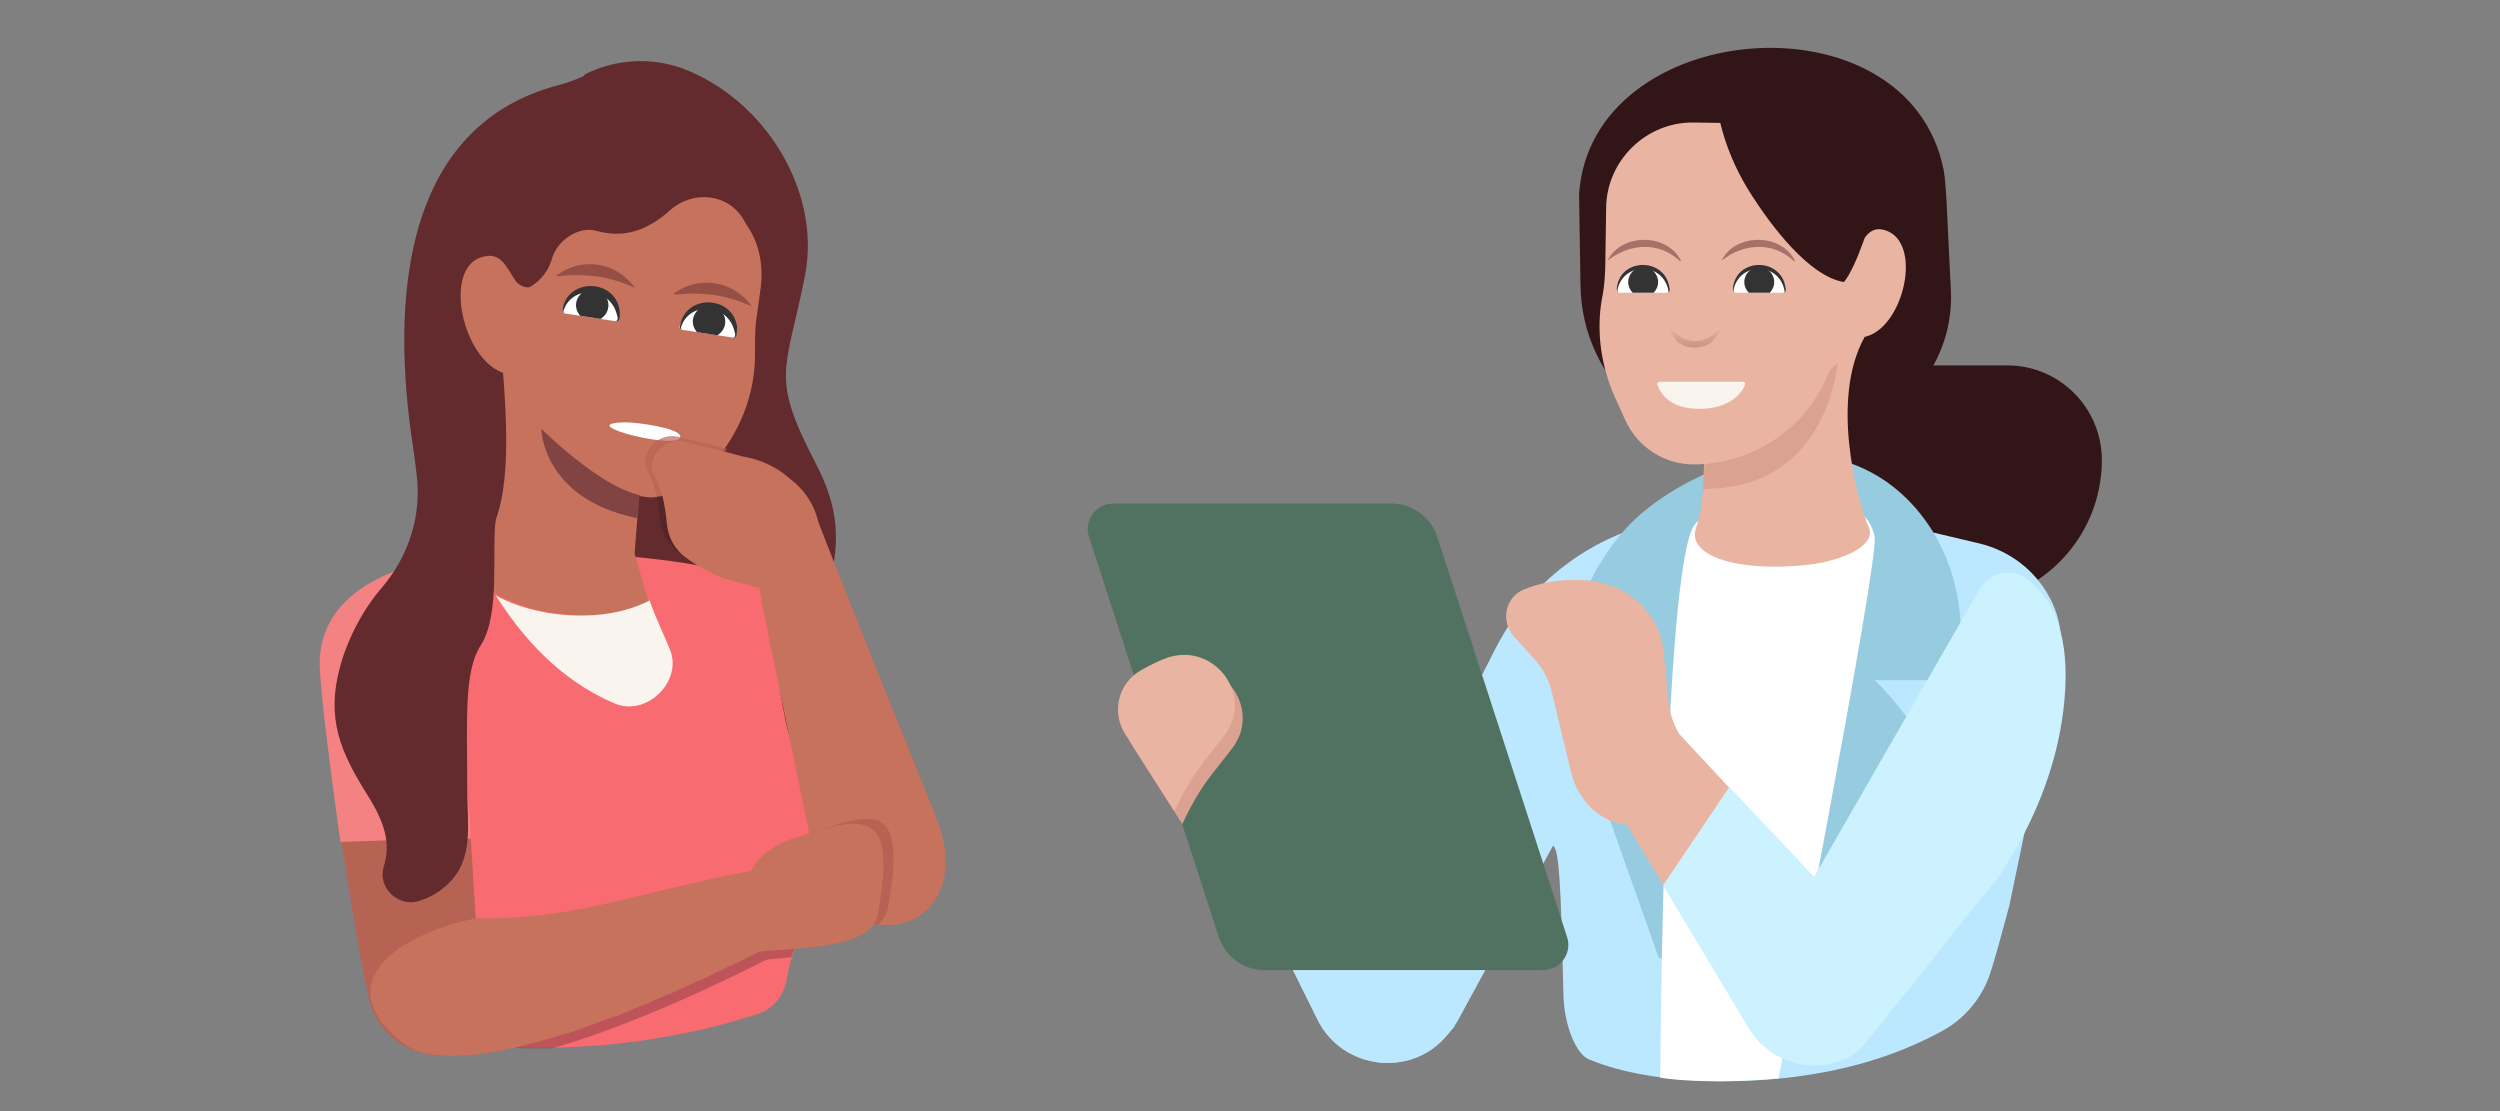 <?xml version="1.0" encoding="utf-8"?>
<!-- Generator: Adobe Illustrator 27.6.1, SVG Export Plug-In . SVG Version: 6.00 Build 0)  -->
<svg version="1.1" id="Assets" xmlns="http://www.w3.org/2000/svg" xmlns:xlink="http://www.w3.org/1999/xlink" x="0px" y="0px"
	 viewBox="0 0 351 156" style="enable-background:new 0 0 351 156;" xml:space="preserve">
<rect x="0" y="0" width="351" height="156" fill="#808080" stroke="none"/>
<style type="text/css">
	.st0{fill:none;}
	.st1{fill:#632B2D;}
	.st2{fill:#F86B71;}
	.st3{opacity:0.4;}
	.st4{fill:#663034;}
	.st5{fill:#C6725C;}
	.st6{fill:#FAF4EE;}
	.st7{fill:#FFFFFF;}
	.st8{fill:#B76353;}
	.st9{fill:#F58283;}
	.st10{fill:#333333;}
	.st11{clip-path:url(#SVGID_00000151509103065580858920000014039037116444482727_);}
	.st12{clip-path:url(#SVGID_00000052790460679662812020000017800065243068019101_);}
	.st13{opacity:0.5;}
	.st14{clip-path:url(#SVGID_00000134246279256579326700000018079671280925555354_);}
	.st15{clip-path:url(#SVGID_00000090274169949270721880000001618506865548691639_);}
	.st16{clip-path:url(#SVGID_00000036963841457089838240000009531367110364789891_);}
	.st17{clip-path:url(#SVGID_00000009583320328540191570000009441824077345296278_);}
	.st18{fill:#542629;}
	.st19{opacity:0.67;fill:#B76353;enable-background:new    ;}
	.st20{fill:#824343;}
	.st21{opacity:0.6;}
	.st22{fill:#BBE8FF;}
	.st23{fill:#321517;}
	.st24{fill:#96CBE0;}
	.st25{fill:#EAB4A2;}
	.st26{fill:#DBA191;}
	.st27{fill:#CCF1FF;}
	.st28{fill:#527261;}
	.st29{clip-path:url(#SVGID_00000080923825247568061290000003366362253435382176_);}
	.st30{clip-path:url(#SVGID_00000052075931137449183400000012258780574764159877_);}
	.st31{opacity:0.25;}
	.st32{fill:url(#SVGID_00000127725072046310326480000016239347603845504681_);}
</style>
<rect class="st0" width="350.8" height="156"/>
<path class="st1" d="M82.2,10.4c4.2-2.1,9.2-2.4,13.6-0.8c11.5,4.3,19.6,17.2,17.2,29.2c-2.7,13.6-4.9,13.9,1.6,26.4
	c6.6,12.7-0.9,17.7,0.8,29.3c0.9,6,3.1,13.1,2.9,19.8c-0.8,17.1-20.9,26.5-38.5,22.6h-0.1c-4-0.9-6.8-4.6-6.6-8.7l0.3-5.1
	c-3.8-2.9-7.3-6.3-10.6-10.2c-5-6-7.3-13.9-6.1-21.6c1.2-8.3,3.7-15.1,1.9-25c-3.3-17.8-4.9-48,20-54.4c1.1-0.3,2.2-0.7,3.3-1.2
	L82.2,10.4L82.2,10.4z"/>
<path class="st2" d="M111.6,133.1L111.6,133.1c0,0.2-0.1,0.4-0.2,0.5c-0.1,0.2-0.1,0.5-0.2,0.7c-0.3,1.1-0.6,2.3-0.8,3.4
	c-0.4,2.2-1.9,4-4.1,4.7c-4.4,1.4-9.2,2.6-14.3,3.4c-5.2,0.9-10.2,1.2-14.8,1.3l0,0c-0.9,0-1.8,0-2.6,0l0,0c-0.9,0-1.8,0-2.7-0.1
	c0.6-0.1,1.1-0.3,1.7-0.4c0.2-0.1,0.4-0.1,0.7-0.2c0.1,0,0.3-0.1,0.4-0.1c0.5-0.1,1-0.3,1.6-0.4c0.1,0,0.1,0,0.2-0.1
	c0.7-0.2,1.4-0.4,2.1-0.6c0.8-0.3,1.7-0.5,2.5-0.8c0.7-0.2,1.5-0.5,2.2-0.8c0.3-0.1,0.6-0.2,0.8-0.3c0.4-0.1,0.8-0.3,1.1-0.4
	c0.2,0,0.3-0.1,0.5-0.2c0.4-0.1,0.8-0.3,1.2-0.4c0.4-0.1,0.8-0.3,1.2-0.5c0.8-0.3,1.5-0.6,2.2-0.9c1-0.4,2-0.9,3-1.3
	c0.4-0.2,0.8-0.4,1.2-0.5c0.1,0,0.2-0.1,0.3-0.1c0.3-0.1,0.6-0.2,0.8-0.4c0.8-0.4,1.7-0.8,2.4-1.1c0.2-0.1,0.4-0.2,0.5-0.2
	c0.9-0.4,1.9-0.9,2.7-1.3c0.3-0.1,0.6-0.3,0.8-0.4c0.4-0.2,0.8-0.4,1.1-0.5l0,0c1.2-0.6,2.3-1.1,3.2-1.6l0,0c0.4,0,0.9-0.1,1.3-0.1
	s0.8-0.1,1.2-0.1l0,0c0.6,0,1.1-0.1,1.6-0.1C111,133.2,111.3,133.2,111.6,133.1L111.6,133.1z"/>
<path class="st2" d="M115,118.8v0.5c0,0.8-0.1,1.7-0.2,2.6l0,0c-0.2,1.1-0.4,2.1-0.7,3.2l-2.1,6.8l-0.1,0.2c0,0.2-0.1,0.3-0.1,0.4
	l0,0c-0.1,0.2-0.1,0.5-0.2,0.7c-0.3,0-0.6,0.1-0.9,0.1c-0.5,0.1-1.1,0.1-1.6,0.1l0,0c-0.4,0-0.8,0.1-1.2,0.1c-0.4,0-0.8,0.1-1.3,0.1
	l0,0c-0.9,0.5-2,1-3.2,1.6l0,0c-0.3,0.2-0.7,0.4-1.1,0.5c-0.3,0.1-0.6,0.3-0.8,0.4c-0.9,0.4-1.8,0.9-2.7,1.3
	c-0.2,0.1-0.3,0.2-0.5,0.2c-0.8,0.4-1.6,0.7-2.4,1.1c-0.3,0.1-0.6,0.2-0.8,0.4c-0.1,0-0.2,0.1-0.3,0.1c-0.4,0.2-0.8,0.4-1.2,0.5
	c-1,0.4-2,0.9-3,1.3c-0.8,0.3-1.5,0.6-2.2,0.9c-0.4,0.2-0.8,0.3-1.2,0.5c-0.4,0.1-0.8,0.3-1.2,0.4c-0.2,0.1-0.3,0.1-0.5,0.2
	c-0.4,0.1-0.8,0.3-1.1,0.4c-0.3,0.1-0.6,0.2-0.8,0.3c-0.7,0.3-1.4,0.5-2.2,0.8c-0.8,0.3-1.7,0.6-2.5,0.8c-0.7,0.2-1.4,0.4-2.1,0.6
	c-0.2,0.1-0.4,0.1-0.7,0.2c-0.4,0.1-0.7,0.2-1.1,0.3c-0.1,0-0.2,0.1-0.4,0.1c-0.2,0.1-0.4,0.1-0.7,0.2c-0.6,0.1-1.1,0.3-1.7,0.4
	c-4.8,1.1-9.2,1.5-12.5,0.8c0,0,0,0,0-0.1l0,0c-0.1-0.7-0.2-1.4-0.3-2c-0.2-1-0.4-1.9-0.6-2.9c-0.1-0.5-0.2-0.9-0.4-1.4
	c-0.6-2.1-1.2-4.3-1.8-6.5c-0.1-0.2-0.1-0.4-0.2-0.6c-0.1-0.4-0.2-0.8-0.3-1.1c-1.4-5.3-2.9-10.6-4.2-15.2l0,0
	c-0.1-0.3-0.2-0.5-0.2-0.8c-2.1-7.9-3.7-13.6-3.7-13.6c-5.5-14.8,0-21.2,10.3-24.2l0,0c0.8-0.2,1.5-0.4,2.3-0.6l0,0
	c0.1,0,0.2,0,0.2-0.1h0.1c0.1,0,0.2,0,0.2,0h0.1h0.1c1.7-0.4,3.5-0.7,5.4-0.9l0,0c2.1-0.3,4.2-0.5,6.4-0.7c5.6,0.2,11.1,0.5,16.1,1
	l0,0c3.2,0.3,6.2,0.7,8.9,1.2l0,0l0,0c0.2,0.1,0.4,0.1,0.5,0.1l0,0c0.2,0,0.5,0.1,0.8,0.2l0,0c3.7,0.8,6.8,1.8,9.3,3.3
	c-0.2,5.4,0.2,10.9,1.2,16.2c0,0.2,0.1,0.3,0.1,0.5c0.1,0.4,0.2,0.8,0.2,1.1c0.6,2.7,1.4,5.3,2.5,7.9l0.5,1.1
	c0.9,2.1,1.4,4.4,1.6,6.6l0,0c0,0.2,0,0.5,0,0.8C114.9,117.8,114.9,118.3,115,118.8L115,118.8z"/>
<g class="st3">
	<path class="st4" d="M111.4,132.8c0,0-0.3,0.1-0.8,0.4l0,0l0,0c-0.2,0.1-0.4,0.2-0.7,0.4c-0.2,0.1-0.3,0.2-0.5,0.3l0,0
		c-0.1,0-0.2,0.1-0.3,0.1l0,0c-0.3,0.2-0.8,0.4-1.2,0.6l0,0c-6.1,3.1-18.9,9.3-30.4,12.6l0,0c-0.9,0-1.8,0-2.6,0l0,0
		c-0.9,0-1.8,0-2.7-0.1c-4.8,1.1-9.2,1.5-12.5,0.8h-0.1v-0.1c-0.1-0.4-0.1-0.9-0.2-1.3c-0.2-1-0.4-1.9-0.6-2.9
		c-0.1-0.5-0.2-0.9-0.4-1.4c-0.6-2.3-1.3-4.7-1.9-7.1c0.1,0,0.1-0.1,0.2-0.1c0.2-0.2,0.5-0.4,0.8-0.6c3-2,7-3.5,10.3-4.1
		c0.2,0,0.3-0.1,0.5-0.1c12.7,0.3,22.2-3.4,36.4-6.2c0.4-0.1,0.8-0.2,1.2-0.2c0.3,0,0.5-0.1,0.8-0.2l0,0c0.1,0,0.3,0,0.4-0.1
		c0.2,0,0.5-0.1,0.7-0.1l0,0l3.7,9.1L111.4,132.8L111.4,132.8z"/>
	<path class="st4" d="M115,118.8c0,1.1,0,2.2-0.2,3.3c0,0.2,0,0.3-0.1,0.5c-0.2,1.1-0.4,2.1-0.7,3.2l-2.1,6.8l0,0l-0.1,0.2
		c0,0.1-0.1,0.2-0.1,0.4c-0.1,0-0.2,0-0.2,0c0,0.2-0.1,0.4-0.2,0.5c-0.1,0.2-0.1,0.5-0.2,0.7c-1.1,0.1-2.3,0.2-3.4,0.3l0,0
		c-0.8,0.1-1.7,0.2-2.5,0.2l0,0c-0.7,0.1-1.3,0.2-1.9,0.2l0,0c-0.2,0-0.4,0-0.6,0.1c-0.8-0.3-1.3-0.8-1.5-1.2
		c-0.2-0.5-0.1-1.2,0.2-1.8c0.7-1.8,2.8-4,3.8-5.7c0.3-1.1,0.8-2,1.2-2.8c0.1-0.1,0.2-0.3,0.2-0.4c1.4-2.4,3.5-3.7,6.6-4.7
		c0.2,0,0.4-0.1,0.7-0.2l0,0c0.3-0.1,0.6-0.2,0.9-0.3V118h0.1C115,118.2,115,118.5,115,118.8L115,118.8z"/>
</g>
<path class="st5" d="M66.6,77.9c0.7,1.4,1.6,3.3,2.9,5.4c5.5,3.2,15.1,4.5,21.6,1.1c-0.6-1.7-1.2-3.8-2-6.7l1.7-21.9
	c0.3-5.9-4.2-11.1-10-11.8l-0.9-0.1L70.6,52C71.8,66.7,70.8,73.5,66.6,77.9L66.6,77.9z"/>
<path class="st6" d="M69.6,83.6c3.3,5.2,8.6,11.8,16.8,15.2c4.4,1.8,9.4-3.1,7.7-7.5c-0.9-2.3-1.8-3.9-2.9-7
	C84.7,87.7,75.1,86.7,69.6,83.6z"/>
<path class="st5" d="M106.8,40.4l-0.6,4.4c-0.2,1.2-0.2,3.3-0.2,4.5c0.1,4.5-1.2,8.9-3.6,12.7l-0.6,0.9l-0.3,0.4l-1.1,1.7
	c-1.7,2.7-4.5,4.4-7.6,4.7c-0.3,0.1-0.6,0.1-0.9,0.1c-0.6,0.1-1.1,0-1.7-0.1c-7.8-1.2-14.2-6.9-16.3-14.5l-1.6-5.9l0.8-8.4
	c3.7-1.3,4.4-4.6,4.4-4.6c0.7-2.5,3.7-4.6,6.2-3.9c3.3,0.9,6.6,0.5,10.4-2.9c3.3-2.9,8.3-2.3,10.4,1.5l0.2,0.4
	C106.6,34,107.2,37.2,106.8,40.4L106.8,40.4z"/>
<path class="st7" d="M87.8,59.3c-8,0.1,8.3,4.2,7.7,1.9C95.2,60.1,89.7,59.3,87.8,59.3z"/>
<path class="st5" d="M77.1,50c-9.6,10.1-17-12.4-9.1-14c2.3-0.5,3,1.3,4.3,3.3c0.5,0.8,1.5,1.2,2.4,1l2.6-0.5L77.1,50L77.1,50z"/>
<path class="st8" d="M66.8,129.1l-0.7-11.3l-18.3-0.6c1.9,12.4,3.1,19.1,4,23c1,4.3,4.6,7.5,9.1,7.9C71.5,148.4,73,139.1,66.8,129.1
	L66.8,129.1z"/>
<path class="st9" d="M47.8,118.2c0,0-2.6-18.2-2.9-24.3c-0.6-13.1,16.2-15.2,16.3-15.2c0,0,4.7,29.6,4.9,38.9L47.8,118.2L47.8,118.2
	z"/>
<path id="Path_20680" class="st7" d="M102.9,47.4c0.2,0,0.4-0.1,0.4-0.3l0,0c0.1-2.2-1.6-4.1-3.8-4.2c-1.9-0.1-3.6,1.2-4.1,3
	c0,0.2,0.1,0.4,0.3,0.4l0,0C95.8,46.3,102.9,47.4,102.9,47.4z"/>
<path id="Path_20681" class="st10" d="M102.9,47.4c0.6-0.1,0.2-0.9,0.1-1.3c-0.7-2.1-2.9-3.2-4.9-2.6c-1.1,0.3-2,1.1-2.4,2.2
	c-0.1,0.2-0.2,0.5,0.1,0.6c-0.4,0-0.4-0.4-0.3-0.7c0.9-4.4,7.5-4.1,8,0.4C103.4,46.5,103.6,47.5,102.9,47.4L102.9,47.4z"/>
<g id="Group_7791">
	<g>
		<g>
			<defs>
				<path id="SVGID_1_" d="M99.9,42.9c-2-0.3-4,1-4.5,3c0,0.2,0.1,0.4,0.3,0.4l0,0l7.1,1.1c0.2,0,0.4-0.1,0.4-0.3l0,0
					c0.1-1.9-1.1-3.6-3-4.1C100.2,43,100.1,42.9,99.9,42.9"/>
			</defs>
			<clipPath id="SVGID_00000033357224186777685250000000095808920327229085_">
				<use xlink:href="#SVGID_1_"  style="overflow:visible;"/>
			</clipPath>
			<g style="clip-path:url(#SVGID_00000033357224186777685250000000095808920327229085_);">
				<g id="Group_7790">
					<path id="Path_20682" class="st10" d="M97.3,44.8c-0.2,1.2,0.7,2.4,1.9,2.6s2.4-0.7,2.6-1.9s-0.7-2.4-1.9-2.6
						S97.5,43.6,97.3,44.8"/>
				</g>
			</g>
		</g>
	</g>
</g>
<path id="Path_20680-2" class="st7" d="M86.4,45.1c0.2,0,0.4-0.1,0.4-0.3l0,0c0.1-2.2-1.6-4.1-3.8-4.2c-1.9-0.1-3.6,1.2-4.1,3
	c0,0.2,0.1,0.4,0.3,0.4l0,0C79.3,44,86.4,45.1,86.4,45.1z"/>
<path id="Path_20681-2" class="st10" d="M86.4,45.1c0.6-0.1,0.2-0.9,0.1-1.3c-0.7-2.1-2.9-3.2-4.9-2.6c-1.1,0.3-2,1.1-2.4,2.2
	c-0.1,0.2-0.2,0.5,0.1,0.6c-0.4,0-0.4-0.4-0.3-0.7c0.9-4.4,7.5-4.1,8,0.4C87,44.2,87.2,45.2,86.4,45.1L86.4,45.1z"/>
<g id="Group_7791-2">
	<g>
		<g>
			<defs>
				<path id="SVGID_00000019651648093479413130000005100582898339305092_" d="M83.5,40.6c-2-0.3-4,1-4.5,3c0,0.2,0.1,0.4,0.3,0.4
					l0,0l7.1,1.1c0.2,0,0.4-0.1,0.4-0.3l0,0c0.1-1.9-1.1-3.6-3-4.1C83.8,40.7,83.6,40.7,83.5,40.6"/>
			</defs>
			<clipPath id="SVGID_00000108281459865317395130000017722770156603339937_">
				<use xlink:href="#SVGID_00000019651648093479413130000005100582898339305092_"  style="overflow:visible;"/>
			</clipPath>
			<g style="clip-path:url(#SVGID_00000108281459865317395130000017722770156603339937_);">
				<g id="Group_7790-2">
					<path id="Path_20682-2" class="st10" d="M80.9,42.5c-0.2,1.2,0.7,2.4,1.9,2.6s2.4-0.7,2.6-1.9s-0.7-2.4-1.9-2.6
						S81.1,41.3,80.9,42.5"/>
				</g>
			</g>
		</g>
	</g>
</g>
<g id="Group_7807">
	<g id="Group_7798" class="st13">
		<g id="Group_7797">
			<g>
				<g>
					<defs>
						
							<rect id="SVGID_00000073686379213640792030000002187232276931281031_" x="98.8" y="35.6" transform="matrix(0.254 -0.967 0.967 0.254 34.947 127.745)" width="3.1" height="11.2"/>
					</defs>
					<clipPath id="SVGID_00000052062075754432729100000017909078975030190995_">
						<use xlink:href="#SVGID_00000073686379213640792030000002187232276931281031_"  style="overflow:visible;"/>
					</clipPath>
					<g style="clip-path:url(#SVGID_00000052062075754432729100000017909078975030190995_);">
						<g id="Group_7796">
							<path id="Path_20688" class="st1" d="M105.5,43c-1.5-0.7-3.1-1.2-4.7-1.5c-2-0.3-4.1-0.4-6.2-0.1l-0.1-0.1
								c3.4-2.6,8.2-2,10.8,1.4C105.4,42.8,105.5,42.9,105.5,43L105.5,43L105.5,43z"/>
						</g>
					</g>
				</g>
			</g>
		</g>
	</g>
	<g id="Group_7801" class="st13">
		<g id="Group_7800">
			<g>
				<g>
					<defs>
						
							<rect id="SVGID_00000145025043079576286640000008636410046323041969_" x="82.4" y="33.1" transform="matrix(0.254 -0.967 0.967 0.254 25.154 110.047)" width="3.1" height="11.2"/>
					</defs>
					<clipPath id="SVGID_00000039825615368178408570000007735155896875211185_">
						<use xlink:href="#SVGID_00000145025043079576286640000008636410046323041969_"  style="overflow:visible;"/>
					</clipPath>
					<g style="clip-path:url(#SVGID_00000039825615368178408570000007735155896875211185_);">
						<g id="Group_7799">
							<path id="Path_20689" class="st1" d="M89.1,40.4c-1.5-0.7-3.1-1.2-4.7-1.5c-2-0.3-4.1-0.4-6.2-0.1l-0.1-0.1
								c3.4-2.6,8.2-2,10.8,1.4C89,40.2,89.1,40.3,89.1,40.4L89.1,40.4L89.1,40.4z"/>
						</g>
					</g>
				</g>
			</g>
		</g>
	</g>
	<g id="Group_7806" class="st13">
		<g id="Group_7805">
			<g>
				<g>
					<defs>
						
							<rect id="SVGID_00000059287918124695113910000002051961039897314215_" x="90.1" y="49.2" transform="matrix(0.254 -0.967 0.967 0.254 17.494 127.73)" width="2.9" height="6.6"/>
					</defs>
					<clipPath id="SVGID_00000032649349552462267630000016574314215490083257_">
						<use xlink:href="#SVGID_00000059287918124695113910000002051961039897314215_"  style="overflow:visible;"/>
					</clipPath>
					<g style="clip-path:url(#SVGID_00000032649349552462267630000016574314215490083257_);">
						<g id="Group_7804">
							<g id="Group_7803">
								<g>
									<g>
										<defs>
											<path id="SVGID_00000062158316200733002590000013495781793957741717_" d="M95.2,52c-0.4,0.6-0.9,1.2-1.4,1.6
												c-1.4,0.9-3.2,0.6-4.2-0.7c-0.4-0.6-0.7-1.2-0.9-1.9c0.6,0.4,1,1,1.5,1.3c0.9,0.7,2.2,0.9,3.3,0.5
												C93.9,52.6,94.5,52.2,95.2,52"/>
										</defs>
										<clipPath id="SVGID_00000065037699885870472480000002370873840426829492_">
											<use xlink:href="#SVGID_00000062158316200733002590000013495781793957741717_"  style="overflow:visible;"/>
										</clipPath>
										<g style="clip-path:url(#SVGID_00000065037699885870472480000002370873840426829492_);">
											<g id="Group_7802">
											</g>
										</g>
									</g>
								</g>
							</g>
						</g>
					</g>
				</g>
			</g>
		</g>
	</g>
</g>
<path class="st18" d="M96.4,78.3c-0.3-0.2-0.6-0.3-0.8-0.5c-1.7-1.2-2.8-2.9-3-5.2c-0.1-0.9-0.2-1.9-0.4-2.9c0.3,0,0.6,0,0.9-0.1
	c0.3,1.2,0.5,2.4,0.6,3.7C93.8,75.4,94.8,77.1,96.4,78.3L96.4,78.3z"/>
<path class="st19" d="M122.2,129.1c-0.2,0-0.4-0.1-0.6-0.1c-1-0.2-2-0.6-2.9-1.2c-1.8-1.4-3.3-3.6-4.1-6.6c0,0-0.3-1.6-0.9-4.2v-0.1
	c-1.9-9.4-6.5-31.1-7-34.4l-0.9-0.2c-0.1-0.2-0.1-0.4-0.1-0.5l-2.8-0.7c-2.7-0.6-4.8-1.7-6.5-2.8c-1.6-1.2-2.5-2.8-2.7-5
	c-0.1-1.2-0.3-2.4-0.6-3.7c-0.3,0.1-0.6,0.1-0.9,0.1c-0.3-1.3-0.7-2.5-1.3-3.7c-0.3-0.5-0.4-1.1-0.2-1.8c0.4-2,2.4-3.3,4.4-2.9
	l7,1.7l-0.3,0.4l2.6,0.7c1.8,0.3,3.4,0.9,5,1.9c0.2,0.2,0.5,0.3,0.7,0.6l0.5,0.4c1.8,1.5,2.9,3.5,3.4,5.6
	c4.3,11.2,16.4,41.1,16.4,41.1C134.6,124.5,128.3,130,122.2,129.1L122.2,129.1z"/>
<path class="st5" d="M123.2,129.8c-0.2,0-0.4-0.1-0.6-0.1c-1.4-0.3-2.8-0.9-4-1.9c-1.8-1.4-3.3-3.6-4.1-6.6c0,0-0.3-1.6-0.9-4.2
	v-0.1c-1.9-9.4-6.5-31.1-7-34.4l-0.9-0.2l-1.9-0.5c-3.1-0.7-5.4-2-7.2-3.3c-0.1-0.1-0.2-0.2-0.3-0.2c-1.6-1.2-2.5-2.8-2.7-5
	c-0.1-1.2-0.3-2.4-0.6-3.7c-0.3-1-0.7-2-1.2-2.9c-0.3-0.5-0.4-1.1-0.2-1.8c0.4-2,2.4-3.3,4.4-2.9l5.6,1.4l2.6,0.7
	c1.8,0.3,3.4,0.9,5,1.9c0.6,0.3,1.2,0.8,1.8,1.3l0.5,0.4c1.8,1.5,2.9,3.5,3.4,5.6c4.3,11.2,16.4,41.1,16.4,41.1
	C135.7,125.2,129.4,130.7,123.2,129.8L123.2,129.8z"/>
<path class="st8" d="M124.7,127.3c-0.2,1.1-0.7,1.8-1.4,2.5c-0.2,0-0.4-0.1-0.6-0.1c-0.2,0.4-0.6,0.7-1,1.1
	c-4,1.8-11.4,1.6-18.8,2.6c-4.2-1.6,0.7-5.9,2.5-8.8c1.3-4.2,3.6-6.1,7.5-7.3c0.3-0.1,0.6-0.2,0.9-0.3c0.2-0.1,0.4-0.1,0.6-0.2
	c0.1-0.1,0.2-0.1,0.3-0.1c2.7-0.9,6.9-2.6,9.1-1.2C126.6,117.4,125.1,124.6,124.7,127.3L124.7,127.3z"/>
<path class="st5" d="M110.1,131.7c0,0-0.6,0.3-1.5,0.8c-0.2,0.1-0.3,0.2-0.5,0.3l0,0l0,0c-0.4,0.2-0.9,0.5-1.5,0.8l0,0
	c-0.9,0.5-2,1-3.2,1.6l0,0c-0.3,0.2-0.7,0.4-1.1,0.5c-0.3,0.1-0.6,0.3-0.8,0.4c-0.9,0.4-1.8,0.9-2.7,1.3c-0.2,0.1-0.3,0.2-0.5,0.2
	c-0.8,0.4-1.6,0.7-2.4,1.1c-0.3,0.1-0.6,0.2-0.8,0.4c-0.1,0-0.2,0.1-0.3,0.1c-0.4,0.2-0.8,0.4-1.2,0.5c-1,0.4-2,0.9-3,1.3
	c-0.8,0.3-1.5,0.6-2.2,0.9c-0.4,0.2-0.8,0.3-1.2,0.5c-0.4,0.2-0.8,0.3-1.2,0.4c-0.2,0.1-0.3,0.1-0.5,0.2c-0.4,0.1-0.8,0.3-1.1,0.4
	c-0.3,0.1-0.6,0.2-0.8,0.3c-0.7,0.3-1.4,0.5-2.2,0.8c-0.8,0.3-1.7,0.6-2.5,0.8c-0.7,0.2-1.4,0.4-2.1,0.6c-0.1,0-0.1,0-0.2,0.1
	c-0.2,0-0.3,0.1-0.5,0.1c-0.4,0.1-0.7,0.2-1.1,0.3c-0.1,0-0.2,0.1-0.4,0.1c-0.8,0.2-1.6,0.4-2.3,0.6c-4.8,1.1-9.2,1.5-12.5,0.8h-0.1
	c-1.1-0.3-2.1-0.7-2.9-1.3c0,0-0.1,0-0.1-0.1l-0.1-0.1c-0.1,0-0.1-0.1-0.2-0.1c-0.6-0.5-1.1-0.9-1.6-1.4c-0.3-0.3-0.6-0.6-0.9-1
	c-0.1-0.1-0.2-0.2-0.3-0.3s-0.1-0.1-0.1-0.2c-0.1-0.1-0.1-0.2-0.2-0.3c0,0,0-0.1-0.1-0.1s0,0,0-0.1c-0.7-1.1-1.1-2.1-1.2-3.1v-0.1
	c-0.2-2.6,1.6-4.8,4.1-6.6c3.1-2.1,7.5-3.6,10.9-4.2l0,0c13.3,0.4,23.1-3.8,38.3-6.6l0,0c0.3-0.1,0.7-0.1,1-0.2l0,0l0.4,0.9l0.1,0.3
	L110.1,131.7L110.1,131.7z"/>
<path class="st5" d="M123.3,128.1c-0.1,0.4-0.2,0.7-0.3,1.1c-0.1,0.2-0.2,0.4-0.3,0.5c-0.2,0.4-0.6,0.7-1,1.1l0,0
	c-2,1.5-5.6,2-9.8,2.4c-0.1,0-0.2,0-0.2,0c-0.3,0-0.7,0.1-1,0.1c-0.9,0.1-1.8,0.1-2.8,0.2c-0.4,0-0.8,0.1-1.3,0.1l0,0
	c-1.7,0.2-3.4,0.3-5.1,0.6c-0.1,0-0.2-0.1-0.3-0.1c-3.7-1.6,1-5.8,2.8-8.7c0.2-0.5,0.3-0.9,0.5-1.3c0.2-0.5,0.5-1,0.7-1.5l0,0
	c1.5-2.6,3.5-4.1,6.8-5.1c0.2,0,0.4-0.1,0.6-0.2c0,0,0.1,0,0.2,0c0.3-0.1,0.6-0.2,0.9-0.3v-0.1c0.2-0.1,0.4-0.1,0.5-0.1
	c0,0,0,0,0.1,0l0,0c0.1-0.1,0.2-0.1,0.3-0.1c0.1,0,0.2-0.1,0.3-0.1l0,0c2.6-0.8,5.7-1.5,7.4-0.3
	C125.2,118.2,123.7,125.3,123.3,128.1L123.3,128.1z"/>
<path class="st20" d="M89.2,72.7c0.1,0,0.2,0,0.3,0.1l0.3-3.3C84.1,68.3,76,60.2,76,60.2S76.1,69.9,89.2,72.7z"/>
<path class="st1" d="M69.6,73c-0.6,4.4,0.7,13.2-2.1,17.6c-2.4,3.7-1.9,10.6-1.9,20.2c0,4.9,1,9.8-2.7,13.3c-1,1-2.3,1.8-3.8,2.3
	c-3,1.2-6.2-1.7-5.2-4.8c0.9-3,0.3-5.8-2.2-9.8c-3.9-6.2-6-10.9-3.9-18.4c1.1-3.9,3.2-7.9,5.9-11c3.7-4.4,5.5-10,4.8-15.7l-1.1-9.4
	L69.6,73L69.6,73z"/>
<g class="st21">
	<path class="st7" d="M191.8,145.2l7.9,0.8c2,0.2,3.9-0.8,4.9-2.6l19.1-35.1c-1.7-10.2-5.1-17.6-13.2-17.4l-23.6,44.6
		C184.7,139.9,187.1,144.7,191.8,145.2L191.8,145.2z"/>
</g>
<g class="st21">
	<path class="st7" d="M178.1,100.9l20.6,26.6l5.5,16.6l-1,1.2c-5,6.1-14.7,4.9-18.2-2.1l-19.6-39.6L178.1,100.9L178.1,100.9z"/>
</g>
<path class="st22" d="M191.8,145.2l7.9,0.8c2,0.2,3.9-0.8,4.9-2.6l19.1-35.1c-1.7-10.2-5.5-17.6-13.6-17.4l-23.2,44.6
	C184.7,139.9,187.1,144.7,191.8,145.2L191.8,145.2z"/>
<path class="st23" d="M258,71.5V51.3h23.8c7.4,0,13.3,6,13.3,13.3l0,0c0,11.1-9,20.2-20.2,20.2h-3.6C263.9,84.8,258,78.9,258,71.5z"
	/>
<path class="st22" d="M217.2,109.8l0.1-0.8c0-6.9-3.7-10.3-8.9-14.8l0,0L210,91c4.4-8.6,12.2-14.9,21.5-17.4l16.4-4.4l30,7.1
	c4.2,1,7.7,3.7,9.7,7.3c1.8,3.1,2.2,6.8,1.4,10.4l-6.9,33.2c-1.4,5.2-1.9,7-2.5,8.9c-1.1,3.8-3.7,7-7.2,8.8
	c-5.4,2.9-15.2,7-31.1,6.9c-9.5-0.1-15.2-1.8-18.3-3.1c-1.7-0.8-3.4-4.6-3.5-9.2c-0.7-31.4-1.1-15.4-4.9-24.3
	C211.4,107.2,215.8,118.1,217.2,109.8L217.2,109.8z"/>
<path class="st23" d="M247,62.2l11.1-1.6c9.5-1.4,16.3-10,15.8-19.9c-0.4-7.4-0.6-14.7-1-16.8c-5-25.2-49.6-21.5-51.2,3.4l0.2,12.6
	C222,53.6,233.8,64.1,247,62.2L247,62.2z"/>
<path class="st24" d="M220.4,89.6c0.5-3.2,3.8-12.4,10.4-17.8c10.3-8.4,26.7-12.2,37.2-1.5c9.9,10.2,7,24,6.7,25.2
	c-3.9,0-7.6,0-11.5,0c3.4,3.2,4.9,6.2,8,9.1c-2.5,1.7-17.7,31.1-17.7,31.1l-20.6-1.2c0,0-6.1-17.1-12-34c2.9-1.8,8.4-5.3,11.4-7.2
	C229.2,92.1,223.2,90.3,220.4,89.6L220.4,89.6z"/>
<path class="st7" d="M237.9,73.7c-4.4,6.1-4.8,77.6-4.8,77.6s2,0.4,6.7,0.5c5,0.1,9.9-0.4,9.9-0.4s14.2-72.9,13.5-76.1
	C261.1,65.8,241,69.4,237.9,73.7L237.9,73.7z"/>
<path class="st25" d="M261.8,47.3c5.5-1.2,8.3-13.4,2.8-15c-2.5-0.7-3,1.8-4.8,3.9l-9.2-2.5l-1.1,0.1c-7,0.8-12,7-11.4,14
	c0,0,2.6,19.1,0,26.4c-0.7,2,1,4.3,6.9,5.1c2.9,0.4,6.7,0.3,9.6-0.1c5.1-0.8,8.7-2.9,7.8-5.1C260.6,69.8,257,55.9,261.8,47.3
	L261.8,47.3z"/>
<path class="st26" d="M240,68.6c-0.1,0-0.9,0.1-0.9,0.1l0.2-3.5C245,64,258,50.9,258,50.9S256.7,68.3,240,68.6L240,68.6z"/>
<path class="st25" d="M226.7,55.7l1.5,3.3c1.7,3.8,5.6,6.3,9.8,6.2l0,0c8.1-0.1,15.5-5,18.6-12.5l2.5-5.8l0.3-11.8l0,0
	c-2.1-1.1-3.4-3.3-3.3-5.6v-0.1c0.2-6.6-5.1-12-11.7-12.1l-6.6-0.1c-6.7-0.1-12.3,5.4-12.3,12.1l-0.1,6.8c0,2-0.1,4-0.5,5.9
	C224.1,46.6,224.8,51.4,226.7,55.7L226.7,55.7z"/>
<path class="st23" d="M258.9,39.6c-5-0.8-10.4-8.2-12.9-12.1c-3.6-5.5-5.6-12-5.3-18.6c9.5-1.3,23.2,8.9,22.5,18.9
	C263,30.5,260.6,37.5,258.9,39.6z"/>
<polygon class="st25" points="233.6,124.4 223.5,107.6 234.5,101.7 242.8,110.6 "/>
<path class="st22" d="M178.1,100.9l20.6,26.6l5.5,16.6l-1,1.2c-5,6.1-14.7,4.9-18.2-2.1l-19.6-39.6L178.1,100.9L178.1,100.9z"/>
<path class="st27" d="M280.9,122.7l0.1-0.2c4.5-6.9,7.7-14.6,8.7-22.8c1-8.3-0.3-14.7-5.1-18.4c-2.1-1.6-5.2-1-6.6,1.3l-23.3,40.5
	l-11.9-12.6l-9.3,13.8l12.1,20.2c2.2,3.6,6.5,5.6,10.7,5c1.9-0.3,4-1.1,5.2-2.6c0.5-0.6,1-1.2,1.5-1.8c1.7-2.1,3.3-4.2,5-6.2
	c2-2.5,4-5,6-7.6c1.7-2.1,3.3-4.2,5-6.2C279.6,124.3,280.4,123.5,280.9,122.7L280.9,122.7z"/>
<path class="st28" d="M216.6,136.2h-39.1c-2.9,0-5.5-1.9-6.4-4.7l-18.2-56.1c-0.8-2.3,1-4.7,3.4-4.7h39.1c2.9,0,5.5,1.9,6.4,4.7
	l18.2,56.1C220.8,133.8,219.1,136.2,216.6,136.2L216.6,136.2z"/>
<path class="st26" d="M165.1,94.1c-0.9,0.3-2.4,1-3.8,1.8c-3.2,1.8-4.2,5.9-2.2,9l6.9,10.8c1.1-2.4,2.4-4.7,4-6.8l2.9-3.7
	C177.3,99.7,171.8,91.9,165.1,94.1L165.1,94.1z"/>
<path class="st25" d="M164,92.3c-0.9,0.3-2.4,1-3.8,1.8c-3.2,1.8-4.2,5.9-2.2,9l6.9,10.8c1.1-2.4,2.4-4.7,4-6.8l2.9-3.7
	C176.2,97.9,170.7,90.2,164,92.3L164,92.3z"/>
<path class="st25" d="M236.5,104.4c-0.9-1.4-2.1-3.9-2.2-5.6c-0.3-3.4-0.8-7.7-0.8-7.7c-0.6-5-4.9-9-10.4-9.6
	c-3.1-0.3-6.2,0.1-9,1.2c-2.7,1-3.5,4.4-1.6,6.6l2.9,3.2c1.2,1.3,2.1,3,2.5,4.8l2.7,11.2c0.9,3.8,4.3,7.4,8.5,7.3
	c5.1-0.1,8.6-5,7.6-9.9L236.5,104.4L236.5,104.4z"/>
<path class="st6" d="M233,53.6c-0.2,0-0.4,0.2-0.3,0.4c0.4,1.2,1.7,3.4,5.9,3.4s6-2.2,6.4-3.4c0.1-0.2-0.1-0.4-0.3-0.4H233L233,53.6
	z"/>
<path class="st7" d="M227.4,41.1c-0.2,0-0.4-0.2-0.3-0.3c0.2-1.8,1.7-3.3,3.6-3.3s3.5,1.5,3.6,3.3c0,0.2-0.1,0.3-0.3,0.3H227.4z"/>
<path class="st10" d="M227.4,41.1c-0.3,0-0.4-0.3-0.4-0.6c0.4-4.4,6.9-4.4,7.4,0c0.1,0.2,0,0.6-0.4,0.6c0.3,0,0.3-0.3,0.2-0.5
	c-0.9-3.8-6.2-3.8-7.1,0C227.1,40.8,227.1,41.1,227.4,41.1L227.4,41.1L227.4,41.1z"/>
<g>
	<g>
		<defs>
			<path id="SVGID_00000178927615201731070300000006691574164328999359_" d="M227.4,41.1c-0.2,0-0.4-0.2-0.3-0.3
				c0.2-1.8,1.7-3.3,3.6-3.3s3.5,1.5,3.6,3.3c0,0.2-0.1,0.3-0.3,0.3H227.4z"/>
		</defs>
		<clipPath id="SVGID_00000034791841618122058210000017177062127270868884_">
			<use xlink:href="#SVGID_00000178927615201731070300000006691574164328999359_"  style="overflow:visible;"/>
		</clipPath>
		<g style="clip-path:url(#SVGID_00000034791841618122058210000017177062127270868884_);">
			<circle class="st10" cx="230.7" cy="39.6" r="2.1"/>
		</g>
	</g>
</g>
<path class="st7" d="M243.7,41.1c-0.2,0-0.4-0.2-0.3-0.3c0.2-1.8,1.7-3.3,3.6-3.3s3.5,1.5,3.6,3.3c0,0.2-0.1,0.3-0.3,0.3H243.7z"/>
<path class="st10" d="M243.7,41.1c-0.3,0-0.4-0.3-0.4-0.6c0.4-4.4,6.9-4.4,7.4,0c0.1,0.2,0,0.6-0.4,0.6c0.3,0,0.3-0.3,0.2-0.5
	c-0.9-3.8-6.2-3.8-7.1,0C243.4,40.8,243.4,41.1,243.7,41.1L243.7,41.1z"/>
<g>
	<g>
		<defs>
			<path id="SVGID_00000159448019638241758280000000091562695487811978_" d="M243.7,41.1c-0.2,0-0.4-0.2-0.3-0.3
				c0.2-1.8,1.7-3.3,3.6-3.3s3.5,1.5,3.6,3.3c0,0.2-0.1,0.3-0.3,0.3H243.7z"/>
		</defs>
		<clipPath id="SVGID_00000080918492019637154560000004163487601571915195_">
			<use xlink:href="#SVGID_00000159448019638241758280000000091562695487811978_"  style="overflow:visible;"/>
		</clipPath>
		<g style="clip-path:url(#SVGID_00000080918492019637154560000004163487601571915195_);">
			<circle class="st10" cx="247" cy="39.6" r="2.1"/>
		</g>
	</g>
</g>
<g class="st13">
	<path class="st1" d="M225.7,36.6c1.9-3.9,8.4-3.9,10.3,0l-0.1,0.1C232.9,33.8,228.7,34.2,225.7,36.6L225.7,36.6L225.7,36.6z"/>
</g>
<g class="st13">
	<path class="st1" d="M241.7,36.6c1.9-3.9,8.4-3.9,10.3,0l-0.1,0.1C248.9,33.8,244.7,34.2,241.7,36.6L241.7,36.6L241.7,36.6z"/>
</g>
<g class="st31">
	
		<linearGradient id="SVGID_00000039107551096987078030000003683108005412853420_" gradientUnits="userSpaceOnUse" x1="238" y1="655.78" x2="238" y2="658.9" gradientTransform="matrix(1 0 0 1 0 -610)">
		<stop  offset="0" style="stop-color:#632B2D;stop-opacity:0"/>
		<stop  offset="1" style="stop-color:#632B2D"/>
	</linearGradient>
	<path style="fill:url(#SVGID_00000039107551096987078030000003683108005412853420_);" d="M234.3,46.1c0.7,0.4,1.2,1,1.8,1.3
		s1.3,0.5,1.9,0.5c0.7,0,1.3-0.2,1.9-0.5c0.6-0.3,1.2-0.9,1.8-1.3c-0.4,0.7-0.7,1.3-1.4,1.9c-0.3,0.3-0.7,0.5-1.1,0.6
		c-0.4,0.1-0.8,0.2-1.3,0.2c-0.4,0-0.9-0.1-1.3-0.2c-0.4-0.2-0.8-0.4-1.1-0.6C235.1,47.5,234.7,46.8,234.3,46.1L234.3,46.1z"/>
</g>
<path class="st0" d="M317.7,76.8c0,41.6-29.8,81.7-87.4,75.4c-12.1-1.3-8-16.9-12.7-12.2c-34.1,34.1-76.1-9.2-74.7-63.2
	C144,35.2,182,1.5,230.3,1.5S317.7,35.2,317.7,76.8L317.7,76.8z"/>
</svg>
